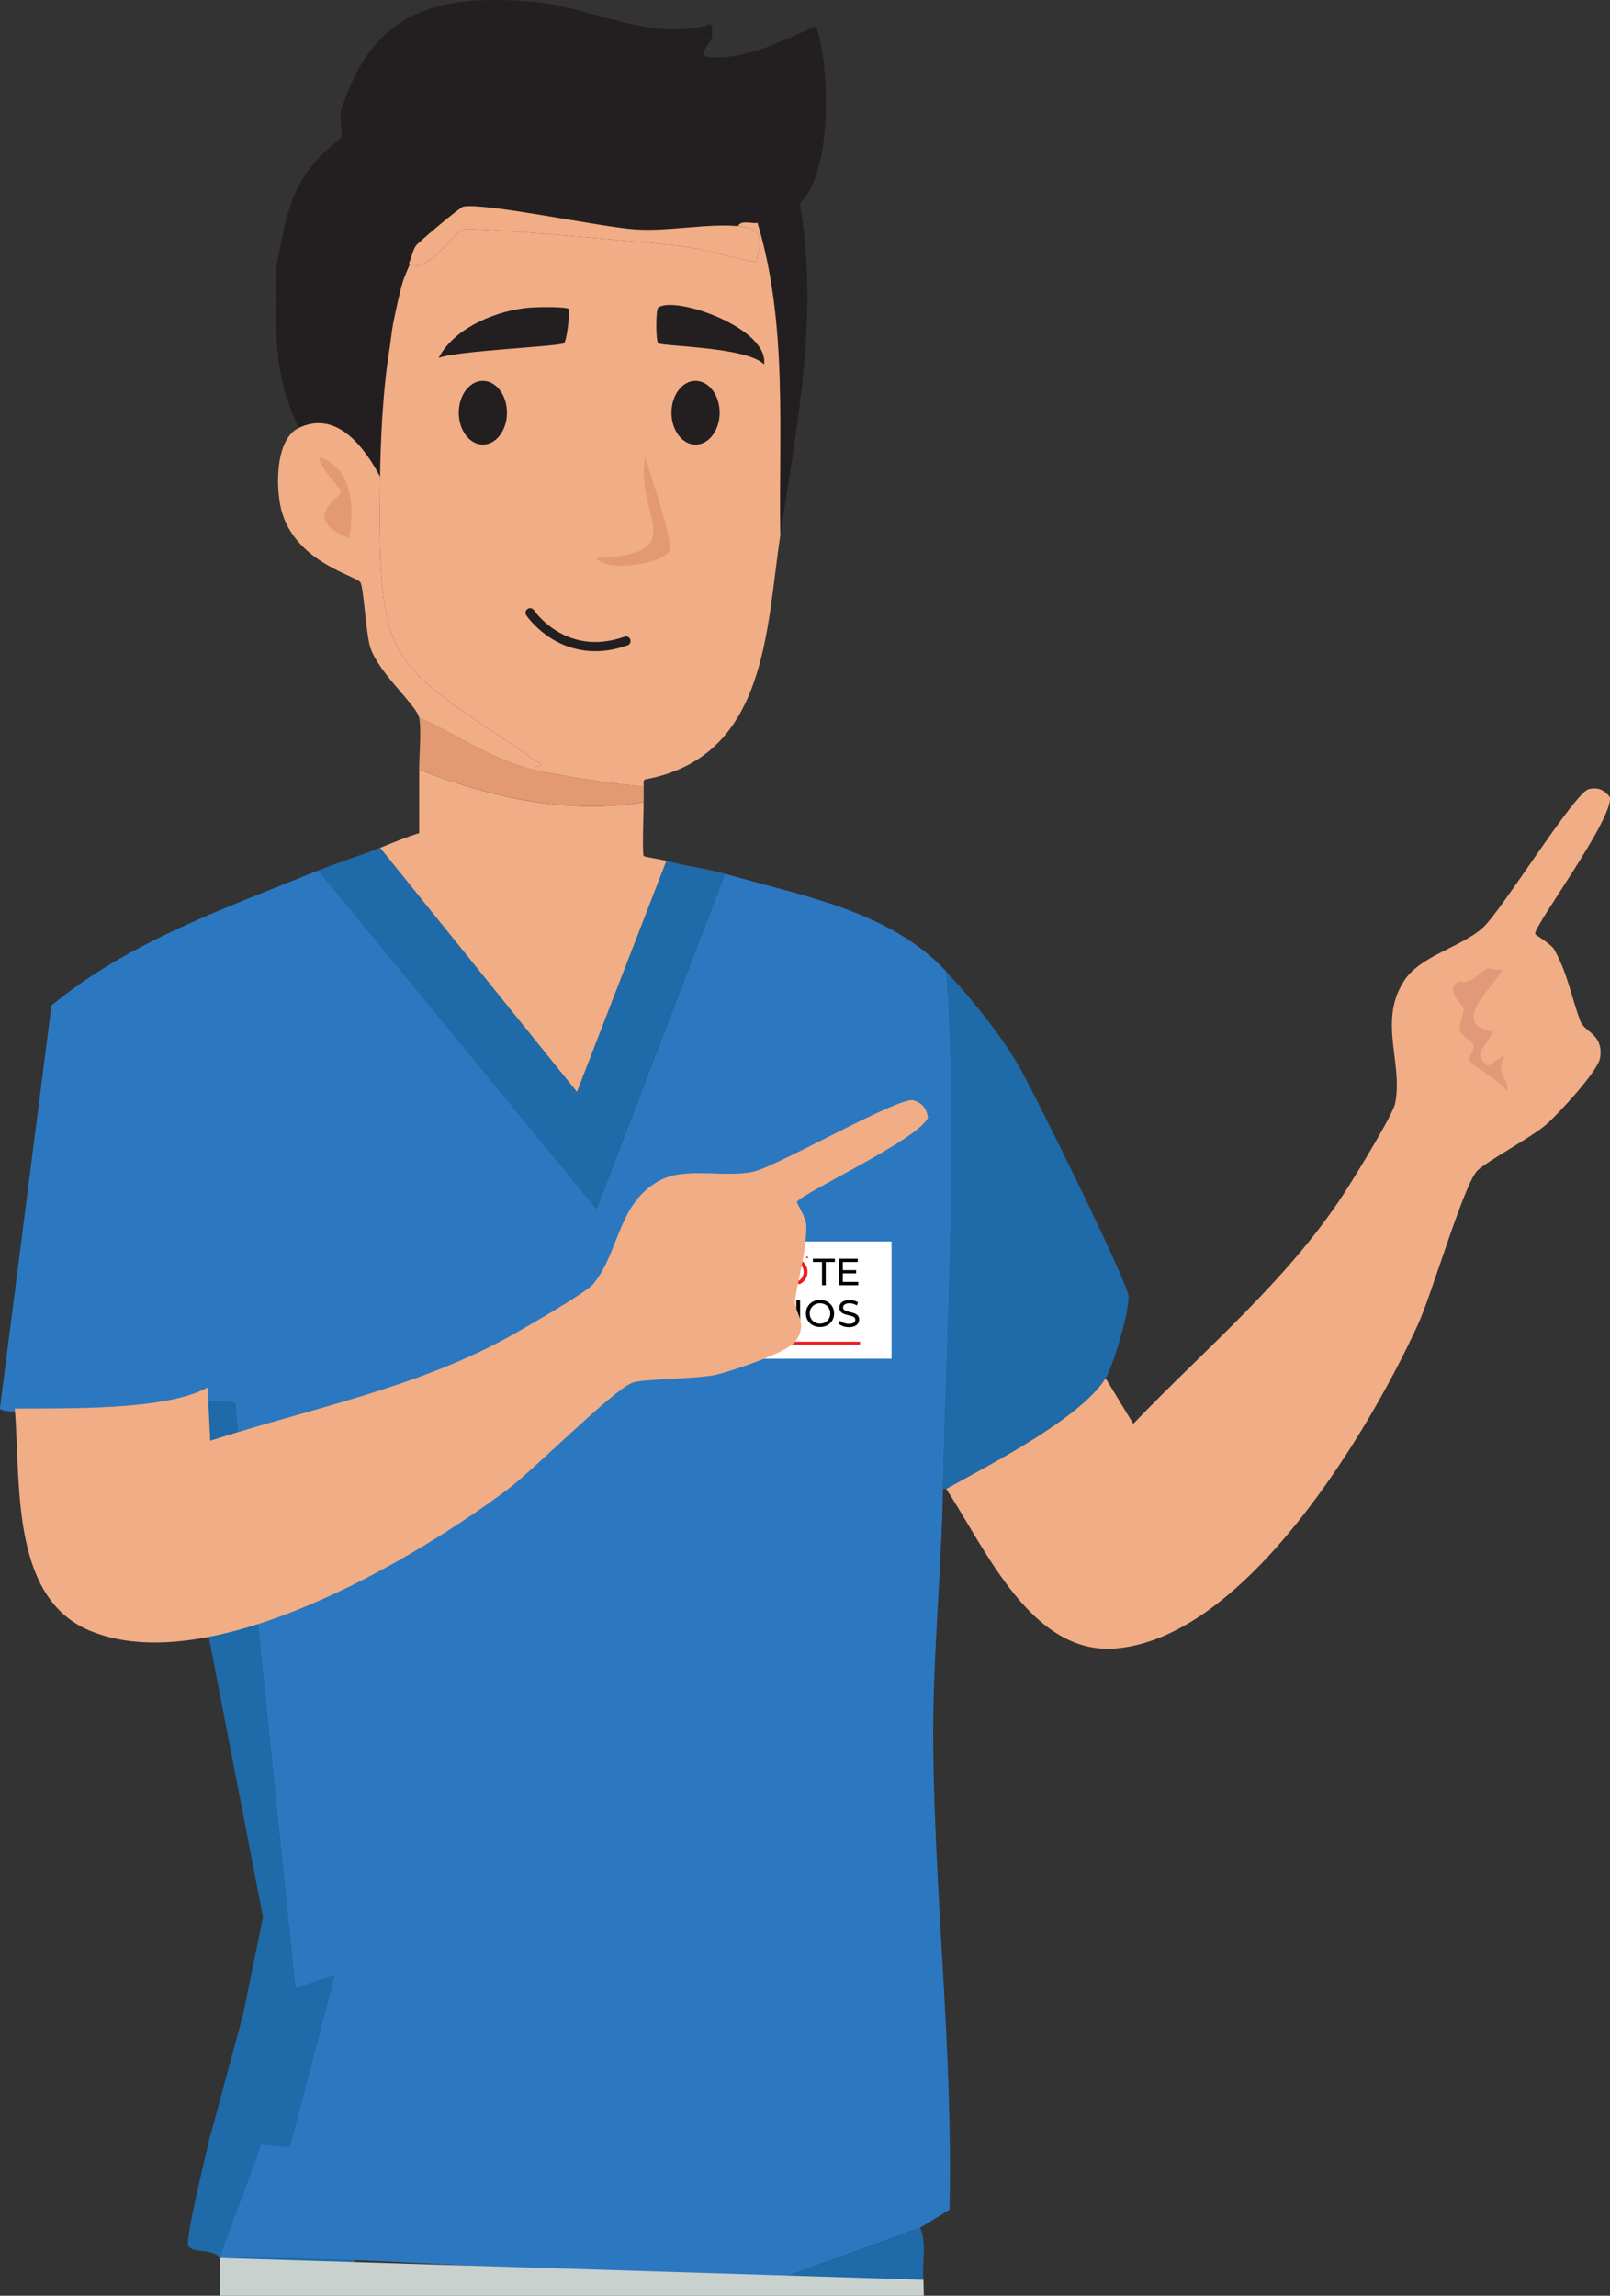 <?xml version="1.0" encoding="UTF-8"?>
<svg id="Layer_1" data-name="Layer 1" xmlns="http://www.w3.org/2000/svg" xmlns:xlink="http://www.w3.org/1999/xlink" viewBox="0 0 350.77 500">
  <rect x="0" y="0" width="350.77" height="500" fill="#333333" stroke="none"/>
  <defs>
    <style>
      .cls-1 {
        fill: #1f6aa8;
      }

      .cls-2 {
        fill: #fff;
      }

      .cls-3, .cls-4 {
        fill: none;
      }

      .cls-5 {
        fill: #f1ad85;
      }

      .cls-6 {
        fill: #231f20;
      }

      .cls-7 {
        fill: #e39a73;
      }

      .cls-4 {
        stroke: #231f20;
        stroke-linecap: round;
        stroke-miterlimit: 10;
        stroke-width: 2px;
      }

      .cls-8 {
        fill: #c8d1cd;
      }

      .cls-9 {
        fill: #e2997a;
      }

      .cls-10 {
        fill: #ed1c24;
      }

      .cls-11 {
        fill: #2c78c0;
      }

      .cls-12 {
        clip-path: url(#clippath);
      }
    </style>
    <clipPath id="clippath">
      <rect class="cls-3" x="-76.97" y="-504.5" width="443.28" height="483.39"/>
    </clipPath>
  </defs>
  <g>
    <path class="cls-1" d="M104.79,471.72c1.06.13,2.96-.65,2.84,1.06.3,2.58-26.15,15.74-29.42,18.78-2.68,2.49-1.01,1-.35,3.54-4.57-.63-24.99-2.48-26.94-1.42-.33.18-1.51-.11-2.13,0-.82-4.86-6.74-2.42-7.8-4.61-.65-1.34,4.15-21.33,4.96-24.45,8.65,2.55,21.58-4.02,28.71-2.84,2.23.37,12.09,7.35,16.3,8.51,4.84,1.32,9.22.86,13.82,1.42Z"/>
    <path class="cls-1" d="M201.19,496.53c-10.62,0-21.32,0-31.9,0l31.19-11.34c1.53,3.5.32,7.69.71,11.34Z"/>
    <path class="cls-1" d="M240.88,300.18c-5.61,8.88-25.42,18.89-34.73,24.1h-.71c.75-37.46,3.38-75.51.71-112.7,5.52,5.93,11.46,13.25,15.59,20.2,3.22,5.4,23.56,46.69,24.1,50.33.43,2.9-3.36,15.54-4.96,18.08Z"/>
    <path class="cls-1" d="M82.81,184.64l42.88,53.16,19.49-50.33c4.08,1.15,8.44,1.61,12.76,2.84l-28,73.01-60.61-73.72c4.48-1.83,9.04-3.2,13.47-4.96Z"/>
    <path class="cls-1" d="M64.38,433.44c-3.47.98-7.84,4.55-11.34,4.96l4.25-20.91-19.14-98.88c-.85-1.94,10.88-25.37,12.05-23.04l14.18,137.87Z"/>
    <path class="cls-11" d="M69.35,189.6l60.61,73.72,28-73.01c17.52,4.96,36.07,8.24,48.2,21.26,2.67,37.19.04,75.25-.71,112.7-.38,18.81-2.33,37.43-2.13,56.35.35,33.46,4.35,67.1,3.54,100.65l-6.38,3.9-31.19,11.34c-29.66-.02-91.75-5.57-121.32-4.76-.69-.06,24.14-60.51,16.41-58.33l-13.14-127.74c-1.17-2.33-51.55,3.89-51.25,1.01l11.22-87.69c16.83-13.95,38.1-21.26,58.12-29.42Z"/>
  </g>
  <g>
    <path class="cls-6" d="M174.25,44.29c-.96.93-7.84,3.93-9.21,4.25-1.19.28-3.61-.72-4.25.71-6.35-.66-15.13,1.18-22.33.71-7.6-.49-32.82-5.89-37.57-4.96-.65.13-9.72,7.7-10.28,8.51-1.1-9.76-1.1-24.41,4.25-32.96,11.02-17.58,43.97-5.84,60.25-12.4-.05,1.1-3.21,3.56-1.06,4.25,8.61.74,16.14-3.46,23.75-6.73,3.11,9.04,3.62,31.75-3.54,38.63Z"/>
    <path class="cls-6" d="M155.11,8.14c-16.28,6.57-49.23-5.18-60.25,12.4-5.36,8.55-5.35,23.2-4.25,32.96-.66.94-.89,2.34-1.42,3.54l-26.23-11.34c3.4-11.17,10.76-14.39,11.34-15.95.45-1.19-.42-4.35,0-5.67C81.05,2.89,94.3-1.38,115.77.34c12.93,1.04,25.97,8.96,38.99,4.96.6.45.39,2.04.35,2.84Z"/>
    <path class="cls-6" d="M65.09,67.68c-1.3,1.67.62,2.21,1.77,2.84,5.9,3.23,11.19,7.26,17.37,9.92-.93,7.75-1.29,15.58-1.42,23.39-3.29-6.21-9.33-14.63-17.72-10.63-4.48-9.14-5.17-17.73-4.96-27.64,1.52,1.03,3.32,1.44,4.96,2.13Z"/>
    <path class="cls-6" d="M170,116.59c-.39-22.7,1.66-45.96-4.96-68.05,1.38-.32,8.25-3.33,9.21-4.25,4.25,24.36-.63,48.38-4.25,72.3Z"/>
    <path class="cls-6" d="M87.78,61.3c-.66,2.14-1.67,6.87-2.13,9.21l-25.52-11.34c.21-2.34.94-5.43,1.42-7.8l26.23,9.92Z"/>
    <path class="cls-6" d="M89.19,57.05c-.09.2.08.5,0,.71-.43,1.1-1.08,2.46-1.42,3.54l-26.23-9.92c.41-1.99.83-3.72,1.42-5.67l26.23,11.34Z"/>
    <path class="cls-6" d="M85.65,70.52c-.3,1.53-.46,3.37-.71,4.96-6.67-2.45-13.29-5.07-19.85-7.8-1.64-.68-3.44-1.09-4.96-2.13.04-2.09-.19-4.31,0-6.38l25.52,11.34Z"/>
    <path class="cls-6" d="M84.94,75.48c-.25,1.63-.51,3.33-.71,4.96-6.17-2.66-11.47-6.69-17.37-9.92-1.15-.63-3.07-1.17-1.77-2.84,6.56,2.73,13.18,5.34,19.85,7.8Z"/>
  </g>
  <g>
    <path class="cls-5" d="M140.23,174.72c0,1.71-.34,11.22,0,11.7.17.24,3.89.76,4.96,1.06l-19.49,50.33-42.88-53.16c2.81-1.12,5.59-2.33,8.51-3.19.01-4.61-.02-9.22,0-13.82,15.58,6.04,32.01,9.79,48.91,7.09Z"/>
    <path class="cls-7" d="M116.13,167.63c3.58.93,21.48,3.84,24.1,3.54v3.54c-16.9,2.7-33.33-1.05-48.91-7.09,0-2.93.53-8.94,0-11.34,8.73,3.93,15.28,8.87,24.81,11.34Z"/>
    <path class="cls-5" d="M160.79,49.25c5.24.54,5.55,2.56,3.9,7.8-5.58-.9-11.41-2.97-17.01-3.54s-44.49-4.21-46.78-3.54c-1.83.53-7.55,9.37-11.7,7.8.08-.2-.09-.51,0-.71.53-1.2.76-2.61,1.42-3.54.56-.8,9.62-8.38,10.28-8.51,4.75-.93,29.97,4.47,37.57,4.96,7.2.47,15.98-1.37,22.33-.71Z"/>
    <g>
      <path class="cls-5" d="M206.15,324.28c9.31-5.21,29.13-15.22,34.73-24.1l6.03,9.92c16.17-16.89,34.65-32.06,47.14-52.1,1.87-2.99,9.45-15.3,9.92-17.72,1.76-8.91-3.87-18.11,2.13-26.94,3.55-5.23,12.49-7.18,17.01-11.34,4.22-3.89,19.85-29.31,23.04-30.13,1.94-.49,3.44.19,4.61,1.77.61,4.98-16.67,28.11-16.3,29.77.06.27,3.46,2.09,4.25,3.54,3.03,5.56,3.8,10.91,5.67,15.59.91,2.27,4.97,2.7,4.25,7.8-.41,2.91-9.13,12.26-11.7,14.53-3.24,2.86-13.71,8.41-15.24,10.28-3.04,3.71-9.72,26.68-12.76,33.32-10.68,23.31-37.27,67.87-65.57,70.53-18.59,1.75-28.5-21.47-37.21-34.73Z"/>
      <path class="cls-9" d="M324.17,210.87c.15-.04,2.48.49,3.19.35-2.72,4.58-11.45,11.71-2.13,13.47-1.02,3.02-4.95,4.7-1.06,7.44l3.9-2.48c-2.56,4.29.47,4.21.35,8.15-1.15-2.1-7.86-5.82-8.15-6.73-.41-1.3,1.16-2.31.71-3.54-.25-.69-2.68-2.25-2.84-2.84-.52-2,.93-3.57.71-4.96s-4.22-3.81-1.06-6.03c2.81.92,4.93-2.42,6.38-2.84Z"/>
    </g>
    <g>
      <path class="cls-5" d="M82.81,103.83c-.68,42.84,2.21,40.06,33.67,61.67,3.19,2.19.65.53-.35,2.13-9.53-2.47-16.08-7.41-24.81-11.34-.6-2.72-8.76-9.64-10.63-15.24-.92-2.77-1.48-13-2.13-14.18-.79-1.44-13.52-4.15-17.01-14.89-1.54-4.73-1.85-16.22,3.54-18.78,8.39-3.99,14.43,4.42,17.72,10.63Z"/>
      <path class="cls-7" d="M69.7,99.58c7.31,2.53,7.45,11.26,6.38,17.72-10.94-4.52-1.86-8.76-1.77-10.28.03-.53-5.3-5.78-4.61-7.44Z"/>
    </g>
    <g>
      <path class="cls-5" d="M165.04,48.54c6.62,22.09,4.57,45.35,4.96,68.05-3.1,20.44-2.81,48.26-29.42,53.16-.6.11-.28,1.41-.35,1.42-2.62.3-20.52-2.62-24.1-3.54,1-1.6,3.54.06.35-2.13-31.46-21.61-34.35-18.83-33.67-61.67.12-7.81.49-15.64,1.42-23.39.2-1.63.46-3.33.71-4.96s.41-3.43.71-4.96c.45-2.34,1.46-7.07,2.13-9.21.34-1.08.98-2.45,1.42-3.54,4.14,1.58,9.86-7.26,11.7-7.8,2.29-.67,41.04,2.96,46.78,3.54s11.43,2.64,17.01,3.54c1.65-5.24,1.34-7.25-3.9-7.8.64-1.43,3.06-.43,4.25-.71Z"/>
      <g>
        <path class="cls-6" d="M115.77,66.97c1.24-.09,7.73-.24,8.15.35.23,1.19-.46,7.08-1.06,7.44-1.18.71-23.5,1.63-27.29,3.19,3.48-6.76,13.08-10.49,20.2-10.99Z"/>
        <path class="cls-6" d="M143.42,66.97c3.73-2.65,24.22,4.53,23.04,12.4-3.52-3.81-22.07-3.92-23.04-4.61-.58-.41-.58-7.38,0-7.8Z"/>
        <path class="cls-7" d="M140.58,99.58c.86,2.97,6.11,18.33,5.32,20.2-1.42,3.37-14.43,4.78-15.95,1.77,21.19-.84,8.23-9.28,10.63-21.97Z"/>
      </g>
    </g>
  </g>
  <polygon class="cls-8" points="47.97 491.77 47.97 500.24 201.28 500.24 201.19 496.53 47.97 491.77"/>
  <ellipse class="cls-6" cx="105.2" cy="89.89" rx="5.25" ry="6.94"/>
  <ellipse class="cls-6" cx="151.54" cy="89.89" rx="5.25" ry="6.94"/>
  <path class="cls-4" d="M115.5,133.46s7.29,10.93,20.88,6.16"/>
  <rect class="cls-2" x="145.17" y="270.39" width="49.07" height="25.54"/>
  <g>
    <g>
      <circle cx="164.46" cy="283.63" r=".58"/>
      <path d="M154.6,283.72c.43.36.64.85.64,1.48s-.21,1.12-.64,1.48c-.43.36-1.02.54-1.77.54h-1.43v1.75h-.83v-5.78h2.25c.75,0,1.34.18,1.77.54ZM154,286.16c.28-.22.41-.54.41-.96s-.14-.74-.41-.96c-.28-.22-.67-.33-1.2-.33h-1.4v2.59h1.4c.52,0,.92-.11,1.2-.33Z"/>
      <path d="M161.42,283.18v5.78h-.83v-2.57h-3.32v2.57h-.83v-5.78h.83v2.48h3.32v-2.48h.83Z"/>
      <path d="M168.79,288.82c-.4-.13-.72-.31-.95-.52l.31-.64c.22.2.5.36.85.48.34.12.7.19,1.06.19.48,0,.84-.08,1.07-.24.24-.16.35-.38.35-.65,0-.2-.06-.36-.19-.48-.13-.12-.29-.22-.48-.28-.19-.07-.46-.14-.8-.22-.43-.1-.79-.21-1.05-.31-.27-.1-.5-.27-.68-.48-.19-.22-.28-.51-.28-.88,0-.31.08-.59.24-.83s.41-.45.74-.59c.33-.15.74-.22,1.23-.22.34,0,.68.04,1.01.13.33.09.61.21.85.38l-.27.66c-.24-.15-.5-.27-.78-.35-.28-.08-.54-.12-.81-.12-.47,0-.82.09-1.05.26-.23.17-.35.39-.35.66,0,.2.07.36.2.48.13.12.3.22.49.29.2.07.46.14.8.22.43.1.78.21,1.05.31.26.1.49.26.68.48.19.21.28.5.28.87,0,.3-.08.58-.25.83-.17.25-.42.45-.75.59-.34.15-.75.22-1.24.22-.43,0-.85-.07-1.26-.2Z"/>
      <path d="M183.66,288.82c-.4-.13-.72-.31-.95-.52l.31-.64c.22.2.5.36.85.48.34.12.7.19,1.06.19.48,0,.84-.08,1.07-.24.24-.16.35-.38.35-.65,0-.2-.06-.36-.19-.48-.13-.12-.29-.22-.48-.28-.19-.07-.46-.14-.8-.22-.43-.1-.79-.21-1.05-.31-.27-.1-.5-.27-.68-.48-.19-.22-.28-.51-.28-.88,0-.31.08-.59.24-.83s.41-.45.74-.59c.33-.15.74-.22,1.23-.22.34,0,.68.04,1.01.13.33.09.61.21.85.38l-.27.66c-.24-.15-.5-.27-.78-.35-.28-.08-.54-.12-.81-.12-.47,0-.82.09-1.05.26-.23.17-.35.39-.35.66,0,.2.07.36.2.48.13.12.3.22.49.29.2.07.46.14.8.22.43.1.78.21,1.05.31.26.1.49.26.68.48.19.21.28.5.28.87,0,.3-.08.58-.25.83-.17.25-.42.45-.75.59-.34.15-.75.22-1.24.22-.43,0-.85-.07-1.26-.2Z"/>
      <path d="M173.49,283.18h.83v5.78h-.83v-5.78Z"/>
      <path d="M177.08,288.64c-.47-.26-.83-.61-1.1-1.06s-.4-.95-.4-1.51.13-1.06.4-1.51c.27-.45.63-.8,1.1-1.06.47-.26.99-.38,1.58-.38s1.1.13,1.57.38c.47.26.83.61,1.1,1.06.26.45.4.95.4,1.51s-.13,1.07-.4,1.51c-.26.45-.63.8-1.1,1.06s-.99.38-1.57.38-1.11-.13-1.58-.38ZM179.8,288c.34-.19.61-.46.8-.8.2-.34.29-.72.29-1.13s-.1-.8-.29-1.13c-.2-.34-.46-.6-.8-.8-.34-.19-.72-.29-1.14-.29s-.81.1-1.15.29c-.34.19-.61.46-.81.8-.2.34-.29.72-.29,1.13s.1.8.29,1.13c.2.34.46.6.81.8.34.19.73.29,1.15.29s.8-.1,1.14-.29Z"/>
      <g>
        <polygon points="162.15 284.36 162.15 284.36 162.15 284.36 162.15 284.36"/>
        <path d="M166.24,281.32c.12.3.19.63.19.98,0,1.46-1.18,2.64-2.64,2.64-.57,0-1.11-.18-1.54-.5.49.39,2.58,2.27,1.54,5.24,0,0,3.77-5.72,2.45-8.36Z"/>
      </g>
      <g>
        <path class="cls-2" d="M164.81,285.43c-.07,0-.13-.06-.13-.13s.06-.13.13-.13.13.06.13.13-.06.13-.13.13Z"/>
        <circle class="cls-2" cx="164.8" cy="285.99" r=".19"/>
        <circle class="cls-2" cx="164.72" cy="286.68" r=".21"/>
        <circle class="cls-2" cx="164.59" cy="287.36" r=".19"/>
        <path class="cls-2" d="M164.41,288.15c-.07,0-.13-.06-.13-.13s.06-.13.13-.13.13.06.13.13-.06.13-.13.13Z"/>
      </g>
      <path class="cls-10" d="M162.81,285.55c-1.24,1.15-1.11,2.18.76,1.96.8-.11,1.59-.41,2.29-.81.52-.31,1.03-.68,1.33-1.2.22-.36.17-.77-.22-.98-.17-.1-.38-.16-.58-.2.42,0,.95.14,1.07.6.13.57-.3,1.08-.68,1.45-.87.8-2.01,1.3-3.18,1.44-2,.2-2.43-1.15-.79-2.26h0Z"/>
    </g>
    <g>
      <path d="M154.61,279.92l-1.25-1.77c-.15.01-.28.02-.36.02h-1.43v1.76h-.83v-5.78h2.25c.75,0,1.34.18,1.77.54.43.36.64.85.64,1.48,0,.45-.11.83-.33,1.14-.22.31-.53.54-.94.68l1.37,1.94h-.9ZM154.18,277.12c.27-.23.41-.55.41-.97s-.14-.74-.41-.96c-.28-.22-.67-.33-1.2-.33h-1.4v2.6h1.4c.52,0,.92-.11,1.2-.34Z"/>
      <path d="M160.94,279.2v.72h-4.19v-5.78h4.08v.72h-3.25v1.77h2.9v.7h-2.9v1.86h3.37Z"/>
      <path d="M167.64,279.92v-4.21s-2.1,3.51-2.1,3.51h-.38l-2.09-3.48v4.18h-.79v-5.78h.68l2.41,4.06,2.38-4.06h.68v5.78s-.78,0-.78,0Z"/>
      <path d="M179.09,274.86h-1.98v-.72h4.78v.72h-1.98v5.06h-.82v-5.06Z"/>
      <path d="M186.98,279.2v.72h-4.19v-5.78h4.08v.72h-3.25v1.77h2.9v.7h-2.9v1.86h3.37Z"/>
      <rect class="cls-10" x="172.46" y="278.04" width=".82" height="1.89" rx=".41" ry=".41"/>
      <g>
        <path class="cls-10" d="M175.83,274.07c-.12,0-.21-.1-.21-.21s.1-.21.21-.21.21.1.21.21-.1.21-.21.21Z"/>
        <path class="cls-10" d="M174.74,273.49c-.18,0-.33-.15-.33-.33s.15-.33.33-.33.33.15.33.33-.15.33-.33.33Z"/>
        <circle class="cls-10" cx="173.49" cy="272.81" r=".39"/>
        <circle class="cls-10" cx="172.2" cy="272.81" r=".39"/>
        <circle class="cls-10" cx="170.95" cy="273.16" r=".33"/>
        <path class="cls-10" d="M169.87,274.07c-.12,0-.21-.1-.21-.21s.1-.21.21-.21.21.1.21.21-.1.21-.21.21Z"/>
      </g>
      <path class="cls-10" d="M175.52,275.52c-.26-.45-.63-.8-1.1-1.06-.47-.26-.99-.38-1.57-.38s-1.11.13-1.58.38c-.47.26-.83.61-1.1,1.06-.27.45-.4.95-.4,1.51s.13,1.06.4,1.51c.27.45.63.8,1.1,1.06.05.03.09.05.14.07.25.12.55-.06.55-.34h0c0-.14-.08-.27-.2-.34-.02-.01-.04-.02-.06-.03-.34-.19-.61-.46-.81-.8-.2-.34-.29-.72-.29-1.13s.1-.8.29-1.13c.2-.34.46-.6.81-.8.34-.19.73-.29,1.15-.29s.8.1,1.14.29c.34.19.61.46.8.8.2.34.29.72.29,1.13s-.1.8-.29,1.13c-.2.34-.46.6-.8.8,0,0,0,0,0,0-.12.07-.2.2-.2.34h0c0,.28.3.47.55.34.03-.01.06-.03.09-.05.47-.26.83-.61,1.1-1.06.26-.45.4-.95.4-1.51s-.13-1.07-.4-1.51Z"/>
    </g>
    <rect class="cls-10" x="150.35" y="292.22" width="37.03" height=".63"/>
  </g>
  <path class="cls-1" d="M53.04,438.4l-7.5,27.86,17.61,1.37,9.85-37.39s-13.67,3.68-19.97,8.16Z"/>
  <path class="cls-5" d="M3.22,306.79c10.67-.13,32.86.53,42.02-4.61l.56,11.6c22.27-7.13,45.74-11.64,66.28-23.3,3.07-1.74,15.6-8.94,17.18-10.84,5.79-6.99,5.24-17.76,14.72-22.66,5.61-2.9,14.41-.35,20.36-1.85,5.56-1.4,31.44-16.29,34.62-15.48,1.94.49,2.94,1.81,3.2,3.76-1.84,4.67-28.06,16.75-28.53,18.38-.08.27,2.04,3.48,2.05,5.14,0,6.34-1.87,11.4-2.46,16.41-.29,2.43,3.08,4.75.02,8.88-1.75,2.36-13.87,6.42-17.21,7.19-4.21.97-16.06.85-18.3,1.76-4.44,1.81-21.27,18.81-27.11,23.19-20.5,15.39-65.14,41.86-91.27,30.7-17.17-7.34-14.8-32.47-16.13-48.28Z"/>
  <g class="cls-12">
    <path class="cls-5" d="M250.31-42.03c.06,7.17-5.44,32.18-5.48,35.66-.04,3.99-1.35,7.24-1.93,10.88-4.21.35-2.58-6.13-2.95-8.17-.71-3.91-1.74-7.83-2.83-11.65-1.13.06,1.65,19.89-.26,22.49-.29.4-1.05.59-1.59.43-2.86-.84-4.56-20.63-5.51-23.84-2.4,2.54,5.39,28.14-.6,26.79-2.08-.47-7.18-22.79-7.76-26.24-3.77,3.16,4.88,25.56-.45,26.25-2.46.32-7.52-22.22-7.18-25.2.73-6.29,5.31-14.66,8.66-20.1,1.5-2.44,6.68-8.07,7.04-8.25"/>
  </g>
</svg>